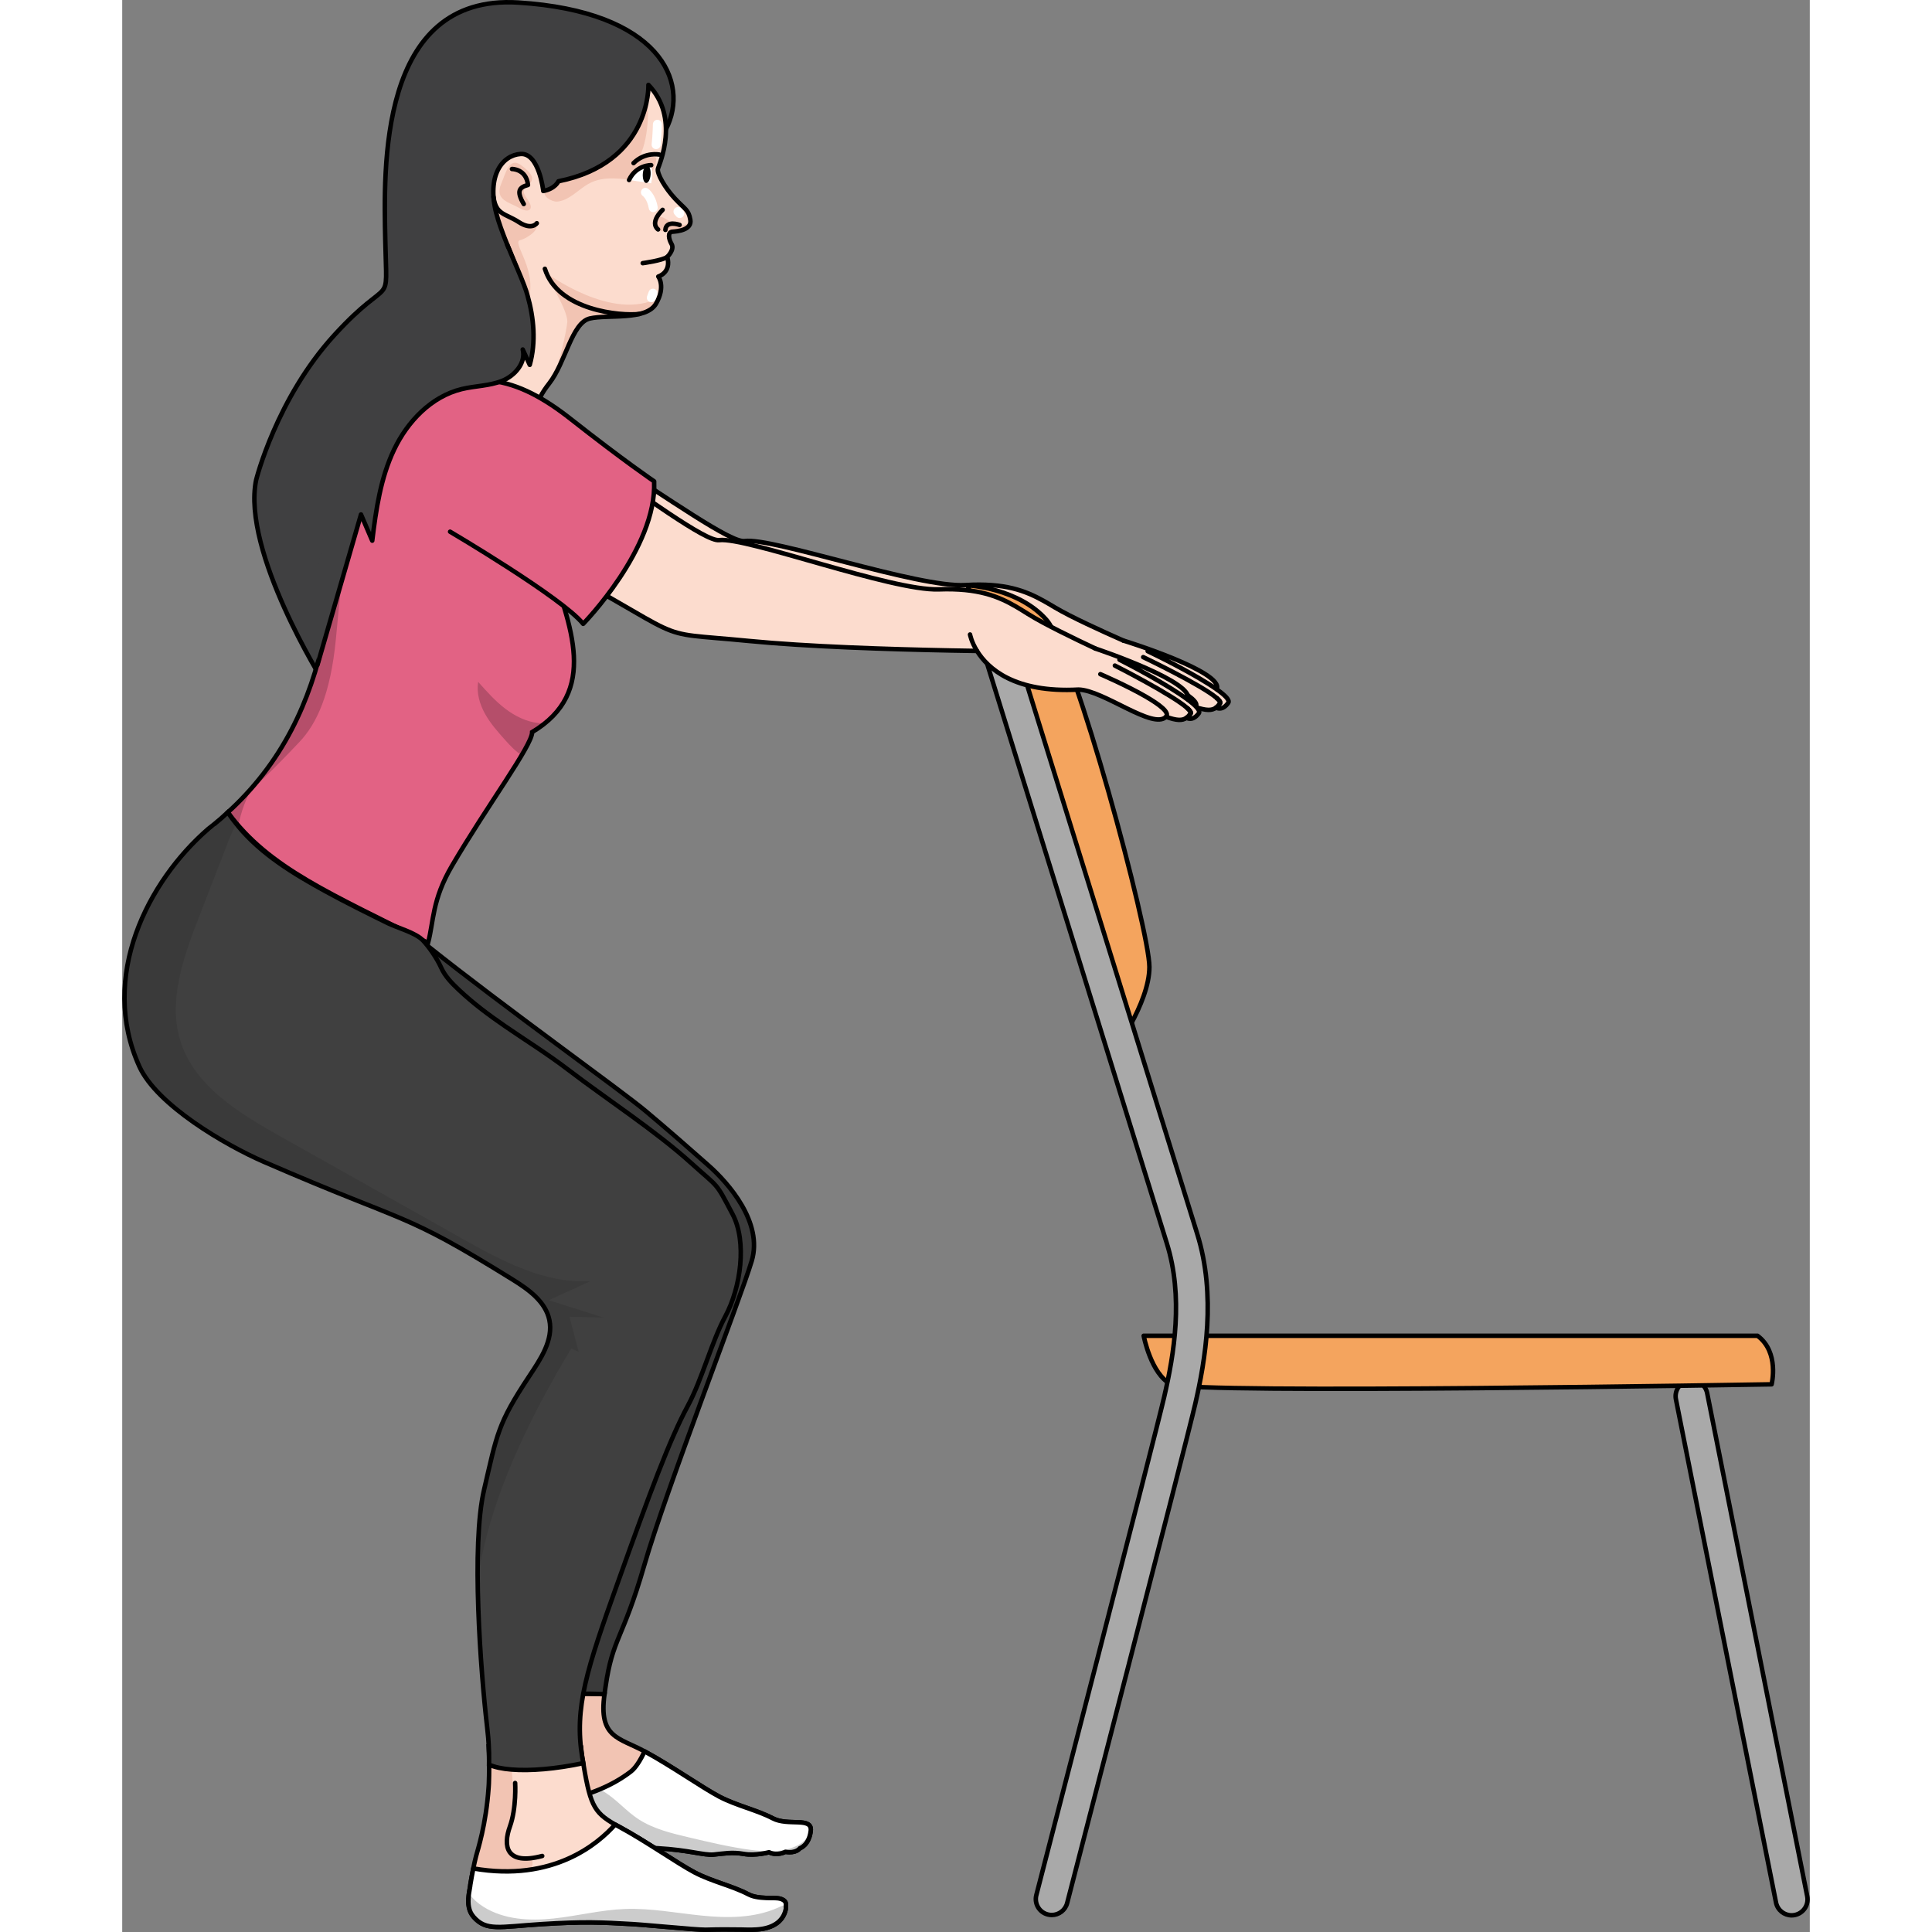<?xml version="1.0" encoding="utf-8"?>
<!-- Created by: Science Figures, www.sciencefigures.org, Generator: Science Figures Editor -->
<svg version="1.1" id="Camada_1" xmlns="http://www.w3.org/2000/svg" xmlns:xlink="http://www.w3.org/1999/xlink" 
	 width="800px" height="800px" viewBox="0 0 375.505 429.893" enable-background="new 0 0 375.505 429.893"
	 xml:space="preserve">
<rect x="0" y="0" width="375.505" height="429.893" fill="#808080" stroke="none"/>
<g>
	<g>
		<path fill="#FCDCCE" d="M238.828,157.337c-2.789,3.037-14.138-5.647-19.618-5.587c-14.228,1.107-20.286-4.231-22.777-8.063
			c-1.318-2.019-1.636-3.622-1.636-3.622l12.466,3.476l16.735,4.664c0,0,5.837,2.343,10.235,4.749l0.01,0.01
			C237.334,154.662,239.706,156.376,238.828,157.337z"/>
		<path fill="#FCDCCE" d="M244.28,156.507c-0.271,0.397-0.553,0.714-0.868,0.941c-0.943,0.712-2.214,0.683-4.584-0.111l-4.585-4.373
			l-0.01-0.01l-7.051-6.735c0.455,0.209,12.92,6.196,16.299,9.047C244.144,155.821,244.454,156.253,244.28,156.507z"/>
		<path fill="#FCDCCE" d="M246.107,156.374c-1.344,1.952-2.695,1.084-2.695,1.084l0-0.01l0.068-2.182l0.055-1.882
			C245.387,154.691,246.504,155.794,246.107,156.374z"/>
		<path fill="#FCDCCE" d="M246.107,156.374c-1.344,1.952-2.695,1.084-2.695,1.084l0-0.01c-0.943,0.712-2.214,0.683-4.584-0.111
			c-2.789,3.037-14.138-5.647-19.618-5.587c-14.228,1.107-20.286-4.231-22.777-8.063c-1.81,0.013-3.75,0.029-5.781,0.037
			c3.061-4.224,8.069-7.753,14.265-10.081c0.821,0.451,1.693,0.97,2.678,1.557c3.45,2.059,10.286,5.178,15.127,7.314
			c0,0,0.01,0,0.01,0.01c0.665,0.194,22.613,7.037,20.803,10.86C245.387,154.691,246.504,155.794,246.107,156.374z"/>
		<path fill="#FCDCCE" d="M243.536,153.384c-4.385-3.097-12.887-7.337-15.356-8.499l-17.258-1.422c0,0-1.33,0.031-3.659,0.077
			c-2.56,0.041-6.319,0.099-10.83,0.146c-1.81,0.013-3.75,0.029-5.781,0.037c-13.823,0.057-31.931-0.094-44.988-1.055
			c-24.049-1.781-9.876,1.534-51.61-19.653c-41.724-21.198-19.071-33.998-19.071-33.998c7.763-8.406,57.458,32.249,63.503,31.376
			c6.052-0.88,38.611,10.435,49.159,9.795c8.74-0.527,13.319,1.277,17.272,3.454c0.821,0.451,1.693,0.97,2.678,1.557
			c3.45,2.059,10.286,5.178,15.127,7.314c0,0,0.01,0,0.01,0.01C223.398,142.718,245.346,149.56,243.536,153.384z"/>
		<path fill="none" d="M222.733,142.524c0-0.01-0.01-0.01-0.01-0.01"/>
		<path fill="none" stroke="#000000" stroke-linecap="round" stroke-linejoin="round" stroke-miterlimit="10" d="M223.998,148.205
			c0,0,5.837,2.343,10.235,4.749l0.01,0.01c3.091,1.698,5.462,3.412,4.585,4.373c-2.789,3.037-14.138-5.647-19.618-5.587
			c-14.228,1.107-20.286-4.231-22.777-8.063c-1.318-2.019-1.636-3.622-1.636-3.622"/>
		<path fill="none" stroke="#000000" stroke-linecap="round" stroke-linejoin="round" stroke-miterlimit="10" d="M238.828,157.337
			c2.369,0.794,3.641,0.824,4.584,0.111"/>
		<path fill="none" stroke="#000000" stroke-linecap="round" stroke-linejoin="round" stroke-miterlimit="10" d="M227.182,146.22
			c0.455,0.209,12.92,6.196,16.299,9.046"/>
		<path fill="none" stroke="#000000" stroke-miterlimit="10" d="M243.536,153.384c1.852,1.307,2.968,2.41,2.572,2.99
			c-1.344,1.952-2.695,1.084-2.695,1.084l0-0.01c0.315-0.227,0.597-0.544,0.868-0.941c0.174-0.254-0.136-0.687-0.8-1.241"/>
		<path fill="none" stroke="#000000" stroke-miterlimit="10" d="M243.48,155.266c0.663,0.554,0.974,0.987,0.8,1.241
			c-0.271,0.397-0.553,0.714-0.868,0.941"/>
		<path fill="none" stroke="#000000" stroke-linecap="round" stroke-linejoin="round" stroke-miterlimit="10" d="M196.433,143.687
			c-1.81,0.013-3.75,0.029-5.781,0.037c-13.823,0.057-31.931-0.094-44.988-1.055c-24.049-1.781-9.876,1.534-51.61-19.653
			c-41.724-21.198-19.071-33.998-19.071-33.998c7.763-8.406,57.458,32.249,63.503,31.376c6.052-0.88,38.611,10.435,49.159,9.795
			c8.74-0.527,13.319,1.277,17.272,3.454c0.821,0.451,1.693,0.97,2.678,1.557c3.45,2.059,10.286,5.178,15.127,7.314
			c0,0,0.01,0,0.01,0.01c0.665,0.194,22.613,7.037,20.803,10.86c-4.385-3.097-12.887-7.337-15.356-8.499"/>
		<path fill="none" stroke="#000000" stroke-linecap="round" stroke-linejoin="round" stroke-miterlimit="10" d="M222.733,142.524
			c0-0.01-0.01-0.01-0.01-0.01"/>
	</g>
	<g>
		<path fill="#F4A45E" stroke="#000000" stroke-linecap="round" stroke-linejoin="round" stroke-miterlimit="10" d="
			M220.338,234.443l-32.216-104.201c0,0,11.373,0.561,17.593,7.76c6.22,7.202,22.847,68.974,22.847,77.157
			C228.563,223.343,220.338,234.443,220.338,234.443z"/>
		<path fill="#A9A9A9" stroke="#000000" stroke-linecap="round" stroke-linejoin="round" stroke-miterlimit="10" d="
			M371.459,426.184c-1.649,0-3.127-1.158-3.468-2.839l-22.269-111.964c-0.389-1.917,0.849-3.789,2.766-4.176
			c1.927-0.393,3.787,0.848,4.178,2.764l22.269,111.966c0.389,1.917-0.85,3.786-2.766,4.177
			C371.93,426.162,371.692,426.184,371.459,426.184z"/>
		<path fill="#F4A45E" stroke="#000000" stroke-linecap="round" stroke-linejoin="round" stroke-miterlimit="10" d="
			M363.874,297.226H227.29c0,0,1.607,8.554,6.102,10.802c4.495,2.247,133.62,0,133.62,0S368.796,300.876,363.874,297.226z"/>
		<path fill="#A9A9A9" stroke="#000000" stroke-linecap="round" stroke-linejoin="round" stroke-miterlimit="10" d="
			M206.832,426.112c-0.291,0-0.589-0.037-0.887-0.114c-1.893-0.487-3.033-2.42-2.543-4.313
			c0.263-1.019,26.128-100.874,28.44-110.815c2.244-9.668,4.335-22.304,0.583-34.259l-39.888-128.679
			c-0.581-1.867,0.465-3.853,2.334-4.432c1.866-0.579,3.854,0.465,4.431,2.335L239.187,274.5c4.31,13.731,1.81,28.248-0.445,37.972
			c-2.332,10.027-27.407,106.816-28.482,110.98C209.85,425.051,208.411,426.112,206.832,426.112z"/>
	</g>
	<g>
		<path fill="#404041" d="M120.987,28.768c5.454-10.616-1.556-26.23-32.848-28.197c-31.29-1.967-29.923,37.188-29.6,53.048
			c0.323,15.859,1.611,6.79-11.327,20.932c-12.938,14.141-17.418,32.275-17.418,32.275c-3.241,15.896,14.984,44.895,14.984,44.895
			S57.222,89.194,71.64,88.036C86.056,86.877,120.987,28.768,120.987,28.768"/>
		<path fill="none" stroke="#000000" stroke-linecap="round" stroke-linejoin="round" stroke-miterlimit="10" d="M120.987,28.768
			c5.454-10.616-1.556-26.23-32.848-28.197c-31.29-1.967-29.923,37.188-29.6,53.048c0.323,15.859,1.611,6.79-11.327,20.932
			c-12.938,14.141-17.418,32.275-17.418,32.275c-3.241,15.896,14.984,44.895,14.984,44.895S57.222,89.194,71.64,88.036
			C86.056,86.877,120.987,28.768,120.987,28.768"/>
		<g>
			<path fill="#F2C4B3" d="M153.199,407.425c-0.4,3.22-2.41,3.83-2.41,3.83s-0.81,1.21-3.23,0.8c0,0-1.82,0.98-3.63,0.09
				c0,0-3.02,0.83-5.64,0.37c-2.63-0.46-4.44-0.07-6.66,0.14s-5.44-1-12.5-1.4c-7.05-0.41-10.89-0.61-20.36,0
				c-9.48,0.6-12.3,1.61-15.12-1.62c-1.63-1.86-1.185-4.38-0.63-7.48c0.83-4.632,1.292-5.206,1.789-7.983
				c1.345-7.518,0.106-9.499,1.476-17.358c5.651,1.045,13.081-0.319,21.028,0.178c-1.336,9.748,3.218,9.612,8.888,12.692
				c0.01,0.01,0.03,0.01,0.04,0.02c5.95,3.22,12.78,8.04,16.6,10.06c3.83,2.01,8.47,3.02,11.9,4.83
				C148.159,406.415,153.609,404.195,153.199,407.425z"/>
			<path fill="none" stroke="#000000" stroke-miterlimit="10" d="M153.199,407.425c-0.4,3.22-2.41,3.83-2.41,3.83
				s-0.81,1.21-3.23,0.8c0,0-1.82,0.98-3.63,0.09c0,0-3.02,0.83-5.64,0.37c-2.63-0.46-4.44-0.07-6.66,0.14s-5.44-1-12.5-1.4
				c-7.05-0.41-10.89-0.61-20.36,0c-9.48,0.6-12.3,1.61-15.12-1.62c-1.63-1.86-1.185-4.38-0.63-7.48
				c0.83-4.632,1.292-5.206,1.789-7.983c1.345-7.518,0.106-9.499,1.476-17.358c5.651,1.045,13.081-0.319,21.028,0.178
				c-1.336,9.748,3.218,9.612,8.888,12.692c0.01,0.01,0.03,0.01,0.04,0.02c5.95,3.22,12.78,8.04,16.6,10.06
				c3.83,2.01,8.47,3.02,11.9,4.83C148.159,406.415,153.609,404.195,153.199,407.425z"/>
			<path fill="#FFFFFF" d="M153.199,407.422c-0.4,3.22-2.41,3.83-2.41,3.83s-0.81,1.21-3.23,0.8c0,0-1.82,0.98-3.63,0.09
				c0,0-3.02,0.83-5.64,0.37c-2.63-0.46-4.44-0.07-6.66,0.14s-5.44-1-12.5-1.4c-7.05-0.41-10.89-0.61-20.36,0
				c-9.48,0.6-12.3,1.61-15.12-1.62c-1.63-1.86-1.24-4.39-0.63-7.48c7-0.06,15.73-0.86,23.21-3.99c2.5-1.05,4.86-2.36,6.97-3.99
				c1.06-0.81,2.16-2.61,3.04-4.47c5.95,3.22,12.78,8.04,16.6,10.06c3.83,2.01,8.47,3.021,11.9,4.83c2.78,1.48,6.91,0.28,8.13,1.53
				C153.149,406.402,153.279,406.822,153.199,407.422z"/>
			<path fill="#CCCCCC" d="M153.199,407.422c-0.4,3.22-2.41,3.83-2.41,3.83s-0.81,1.21-3.23,0.8c0,0-1.82,0.98-3.63,0.09
				c0,0-3.02,0.83-5.64,0.37c-2.63-0.46-4.44-0.07-6.66,0.14s-5.44-1-12.5-1.4c-7.05-0.41-10.89-0.61-20.36,0
				c-9.48,0.6-12.3,1.61-15.12-1.62c-1.63-1.86-1.24-4.39-0.63-7.48c7-0.06,15.73-0.86,23.21-3.99c0.38,0.19,0.75,0.39,1.11,0.61
				c2.73,1.69,4.83,4.26,7.53,6.02c3.37,2.18,7.37,3.14,11.28,4.06c4.47,1.06,8.94,2.12,13.49,2.74c3.33,0.45,6.83,0.64,9.93-0.64
				c1.18-0.49,2.31-1.23,2.95-2.33c0.42-0.74,0.59-1.68,0.35-2.5C153.149,406.402,153.279,406.822,153.199,407.422z"/>
			<path fill="none" stroke="#000000" stroke-linecap="round" stroke-linejoin="round" stroke-miterlimit="10" d="M153.199,407.425
				c-0.4,3.22-2.41,3.83-2.41,3.83s-0.81,1.21-3.23,0.8c0,0-1.82,0.98-3.63,0.09c0,0-3.02,0.83-5.64,0.37
				c-2.63-0.46-4.44-0.07-6.66,0.14s-5.44-1-12.5-1.4c-7.05-0.41-10.89-0.61-20.36,0c-9.48,0.6-12.3,1.61-15.12-1.62
				c-1.63-1.86-1.24-4.39-0.63-7.48c9.34-0.08,21.76-1.47,30.18-7.98c1.06-0.81,2.16-2.61,3.04-4.47
				c5.95,3.22,12.78,8.04,16.6,10.06c3.83,2.01,8.47,3.02,11.9,4.83C148.159,406.415,153.609,404.195,153.199,407.425z"/>
			<path fill="#3A3A3A" d="M67.92,210.451c17.053,13.594,43.285,32.334,48.606,36.814c5.33,4.484,9.186,7.884,13.815,11.962
				c4.626,4.065,12.27,12.831,9.74,21.321c-2.52,8.48-19.102,51.024-23.92,67.748c-4.828,16.722-7.055,16.053-8.636,27.181
				c-0.073,0.532-0.147,1.033-0.215,1.516c-7.947-0.497-15.377,0.866-21.028-0.178c0.488-2.784,0.8-6.099,0.754-10.197
				c-0.155-15.635-1.233-41.678,3.525-55.944c4.769-14.275,21.766-13.584,9.548-23.455c-12.228-9.876-21.79-13.078-31.192-17.355
				c-9.398-4.286-65.97-39.904-65.089-42.098c4.637-11.512,5.644-18.8,5.644-18.8S50.871,196.848,67.92,210.451z"/>
			<path fill="none" stroke="#000000" stroke-linecap="round" stroke-linejoin="round" stroke-miterlimit="10" d="M67.92,210.451
				c17.053,13.594,43.285,32.334,48.606,36.814c5.33,4.484,9.186,7.884,13.815,11.962c4.626,4.065,12.27,12.831,9.74,21.321
				c-2.52,8.48-19.102,51.024-23.92,67.748c-4.828,16.722-7.055,16.053-8.636,27.181c-0.073,0.532-0.147,1.033-0.215,1.516
				c-7.947-0.497-15.377,0.866-21.028-0.178c0.488-2.784,0.8-6.099,0.754-10.197c-0.155-15.635-1.233-41.678,3.525-55.944
				c4.769-14.275,21.766-13.584,9.548-23.455c-12.228-9.876-21.79-13.078-31.192-17.355c-9.398-4.286-65.97-39.904-65.089-42.098
				c4.637-11.512,5.644-18.8,5.644-18.8S50.871,196.848,67.92,210.451z"/>
		</g>
		<g>
			<path fill="none" stroke="#000000" stroke-linecap="round" stroke-linejoin="round" stroke-miterlimit="10" d="M92.893,392.223
				c0,0,0.334,5.524-1.172,9.708c-1.507,4.186-1.004,8.703,7.196,6.528"/>
		</g>
		<path fill="#FCDCCE" d="M147.429,423.042c-0.05-0.06-0.11-0.11-0.17-0.16c-0.01,0-0.01-0.01-0.02-0.01
			c-0.05-0.03-0.1-0.07-0.15-0.1c-0.75-0.49-1.96-0.43-2.83-0.43c-0.67-0.01-1.38-0.03-2.1-0.1c-0.18-0.01-0.35-0.03-0.52-0.06
			c-0.04,0-0.08-0.01-0.12-0.02c-0.16-0.02-0.32-0.04-0.48-0.08c-0.15-0.03-0.3-0.06-0.45-0.1c-0.12-0.03-0.23-0.06-0.35-0.1
			c-0.14-0.04-0.28-0.09-0.42-0.15c-0.19-0.07-0.37-0.16-0.55-0.25c-3.42-1.81-8.06-2.82-11.89-4.83
			c-3.83-2.02-10.69-6.86-16.64-10.09c-0.37-0.2-0.72-0.39-1.06-0.58c-4.97-2.83-5.6-4.54-7.31-14.94
			c-0.122-0.738-0.209-1.475-0.274-2.214c-6.848-0.091-13.697-0.167-20.545-0.217c0.158,3.171,0.106,6.136,0.029,8.301
			c-0.01,0.27-0.03,0.54-0.05,0.8c-0.57,8.33-2.43,13.92-2.79,15.3c-0.22,0.84-0.43,1.79-0.62,2.74c-0.26,1.29-0.49,2.59-0.66,3.62
			c0,0.01,0,0.02,0,0.02c0,0.09-0.01,0.18-0.03,0.27c-0.08,0.43-0.15,0.85-0.21,1.25c-0.01,0.05-0.02,0.11-0.03,0.17
			c-0.01,0.05-0.01,0.09-0.02,0.13c-0.01,0.06-0.02,0.13-0.03,0.2c0,0.05-0.01,0.08-0.01,0.09c-0.01,0.12-0.03,0.24-0.04,0.35
			c-0.19,1.84-0.01,3.41,1.09,4.67c2.83,3.23,5.65,2.22,15.13,1.62c9.47-0.61,13.3-0.41,20.36,0c0.59,0.03,1.38,0.09,2.29,0.17
			c3,0.24,7.36,0.65,10.45,0.88c0.01,0.01,0.01,0.01,0.02,0.01c1.61,0.12,2.87,0.2,3.41,0.19c2.62-0.08,5.25-0.09,7.87-0.04
			c1.57,0.04,3.16,0.1,4.71-0.16c2.72-0.45,4.81-1.85,5.27-4.6v-0.01c-0.03-0.11-0.04-0.2-0.03-0.28
			C147.739,423.792,147.699,423.342,147.429,423.042z"/>
		<path fill="#F2C4B3" d="M127.169,429.432c-0.33,0.04-0.66,0.08-1,0.11c-1.96,0.19-4.72-0.74-10.21-1.23
			c-0.91-0.08-1.7-0.14-2.29-0.17c-7.06-0.41-10.89-0.61-20.36,0c-9.48,0.6-12.3,1.61-15.13-1.62c-1.1-1.26-1.28-2.83-1.09-4.67
			c0.01-0.11,0.03-0.23,0.04-0.35c0-0.01,0.01-0.04,0.01-0.09c0.01-0.07,0.02-0.14,0.03-0.2c0.01-0.04,0.01-0.08,0.02-0.13
			c0.05-0.37,0.15-0.96,0.27-1.69c0,0,0-0.01,0-0.02c0.3-1.79,0.77-4.38,1.28-6.36c0.36-1.38,2.22-6.97,2.79-15.3
			c0.02-0.26,0.04-0.53,0.05-0.8c0.08-1.34,0.12-2.76,0.12-4.23c1.22,0.55,2.9,0.9,4.94,1.06c0.65,5.51,0.28,9.22-1.05,13.48
			c-1.79,5.75,5.46,6.32,5.46,6.32s2.1,3.75-5.46,3.43c-7.56-0.31-9.47,6.41-3.1,8.95c6.37,2.55,23.56-2.84,33.06-0.27
			c3.15,0.86,6.81,2.28,10.86,3.54c0.01,0.01,0.01,0.01,0.02,0.01C126.679,429.283,126.919,429.352,127.169,429.432z"/>
		<path fill="none" stroke="#000000" stroke-miterlimit="10" d="M147.429,423.042c-0.05-0.06-0.11-0.11-0.17-0.16
			c-0.01,0-0.01-0.01-0.02-0.01c-0.05-0.03-0.1-0.07-0.15-0.1c-0.75-0.49-1.96-0.43-2.83-0.43c-0.67-0.01-1.38-0.03-2.1-0.1
			c-0.18-0.01-0.35-0.03-0.52-0.06c-0.04,0-0.08-0.01-0.12-0.02c-0.16-0.02-0.32-0.04-0.48-0.08c-0.15-0.03-0.3-0.06-0.45-0.1
			c-0.12-0.03-0.23-0.06-0.35-0.1c-0.14-0.04-0.28-0.09-0.42-0.15c-0.19-0.07-0.37-0.16-0.55-0.25c-3.42-1.81-8.06-2.82-11.89-4.83
			c-3.83-2.02-10.69-6.86-16.64-10.09c-0.37-0.2-0.72-0.39-1.06-0.58c-4.97-2.83-5.6-4.54-7.31-14.94
			c-0.122-0.738-0.209-1.475-0.274-2.214c-6.848-0.091-13.697-0.167-20.545-0.217c0.158,3.171,0.106,6.136,0.029,8.301
			c-0.01,0.27-0.03,0.54-0.05,0.8c-0.57,8.33-2.43,13.92-2.79,15.3c-0.22,0.84-0.43,1.79-0.62,2.74c-0.26,1.29-0.49,2.59-0.66,3.62
			c0,0.01,0,0.02,0,0.02c0,0.09-0.01,0.18-0.03,0.27c-0.08,0.43-0.15,0.85-0.21,1.25c-0.01,0.05-0.02,0.11-0.03,0.17
			c-0.01,0.05-0.01,0.09-0.02,0.13c-0.01,0.06-0.02,0.13-0.03,0.2c0,0.05-0.01,0.08-0.01,0.09c-0.01,0.12-0.03,0.24-0.04,0.35
			c-0.19,1.84-0.01,3.41,1.09,4.67c2.83,3.23,5.65,2.22,15.13,1.62c9.47-0.61,13.3-0.41,20.36,0c0.59,0.03,1.38,0.09,2.29,0.17
			c3,0.24,7.36,0.65,10.45,0.88c0.01,0.01,0.01,0.01,0.02,0.01c1.61,0.12,2.87,0.2,3.41,0.19c2.62-0.08,5.25-0.09,7.87-0.04
			c1.57,0.04,3.16,0.1,4.71-0.16c2.72-0.45,4.81-1.85,5.27-4.6v-0.01c-0.03-0.11-0.04-0.2-0.03-0.28
			C147.739,423.792,147.699,423.342,147.429,423.042z"/>
		<g>
			<path id="changecolor_25_" fill="#E26284" d="M95.586,141.162c-0.52,0.372-1.054,0.71-1.62,1.025
				c-9.376,5.417-23.59,4.334-30.102,3.461c-2.171-0.296-3.489-0.565-3.489-0.565c2.364-7.153,1.464-25.678,1.177-35.993
				c-0.651-23.373,19.17-24.108,19.17-24.108c14.416,8.255,17.895,17.737,16.454,33.026
				C95.75,133.295,95.586,141.162,95.586,141.162z"/>
			<path fill="none" stroke="#000000" stroke-linecap="round" stroke-linejoin="round" stroke-miterlimit="10" d="M61.555,109.087
				c0,0,1.179,28.846-1.176,35.997c0,0,22.997,4.716,35.211-3.923c0,0,0.158-7.867,1.592-23.154s-2.044-24.768-16.46-33.031"/>
		</g>
		<path id="changecolor_24_" fill="#E26284" d="M94.259,160.772c-0.9,0.74-1.91,1.45-3.04,2.13c0,0.88-0.88,2.68-2.32,5.12
			c-3.44,5.83-10.09,15.33-15.56,24.68c-4.42,7.57-4.02,12.34-5.28,17.1c-21.4-10.89-35.36-16.49-44.57-29.04
			c1.37-1.25,2.65-2.51,3.86-3.81c11.51-12.28,16.16-26.56,18.63-40.28c0.01-0.01,0.01-0.01,0.01-0.02
			c1.9-10.47,2.51-20.61,3.95-29.26c1.24-7.55,3.11-13.97,6.97-18.52c1.27-1.5,2.76-2.79,4.51-3.85l0.01-0.01
			c5.11-3.95,13.18-3.44,17.1-4.76c0,0,6.88,6.99,13.67,10.43c-0.11,5.39,1.51,8.16,1.67,14.34c0.2,1.34,0.21,3.29,0.16,5.46
			c-0.11,4.96-0.5,11.09,0.63,13.85C99.499,138.232,105.169,151.752,94.259,160.772z"/>
		<path opacity="0.2" d="M94.259,160.772c-0.9,0.74-1.91,1.45-3.04,2.13c0,0.88-0.88,2.68-2.32,5.12c-1.4-0.83-2.56-2.1-3.67-3.33
			c-1.64-1.84-3.3-3.7-4.5-5.86s-1.92-4.67-1.53-7.11c1.9,2.13,3.81,4.28,6.08,6.01c2.12,1.6,4.6,2.85,7.27,3.15
			C93.049,160.942,93.639,160.872,94.259,160.772z"/>
		<path opacity="0.2" d="M25.812,183.849c-0.865-1.05-1.64-2.079-2.325-3.087c2.121-1.963,4.1-4.048,5.938-6.254
			c-0.013,0.027-0.031,0.041-0.043,0.068C27.49,177.53,26.417,180.739,25.812,183.849z"/>
		<path opacity="0.2" d="M39.446,165.083c-5.404,5.732-9.296,9.457-12.095,11.873c-0.07,0.055-0.132,0.115-0.202,0.17
			c7.911-8.562,13.469-19.142,16.45-30.684c0.852-3.258,1.655-6.506,2.377-9.77c0.013-0.005,0.018-0.014,0.009-0.018
			c2.175-9.644,3.735-19.324,3.957-29.26c1.242-7.552,3.11-13.969,6.97-18.517c0.375-0.42,0.764-0.822,1.167-1.207
			c0.219-0.206,0.438-0.413,0.653-0.61c0.224-0.193,0.443-0.377,0.663-0.561c0.228-0.179,0.448-0.364,0.672-0.534
			c0.449-0.341,0.893-0.651,1.352-0.943l0.013-0.004c0.459-0.292,0.927-0.558,1.404-0.797c0.937-0.487,1.913-0.867,2.891-1.135
			c0.245-0.072,0.494-0.132,0.739-0.182c0.249-0.059,0.494-0.11,0.743-0.146c0.219-0.041,0.432-0.072,0.651-0.091
			c0.54-0.066,1.076-0.1,1.617-0.099c1.083,0.002,2.146-0.049,3.178-0.126c-0.035,0.005-0.071,0.011-0.098,0.02
			c-2.64,0.556-4.312,1.006-3.063,1.429c2.525,0.86,4.545,1.194,7.147,3.108c2.606,1.905-9.681-7.345-17.856,5.196
			c-8.184,12.536-9.741,34.602-11.243,50.038C46.349,154.464,43.312,160.992,39.446,165.083z"/>
		<path fill="none" stroke="#000000" stroke-miterlimit="10" d="M73.342,192.705c-4.42,7.564-4.023,12.335-5.288,17.101
			c-21.397-10.895-35.355-16.492-44.569-29.045c1.372-1.244,2.654-2.507,3.864-3.805c11.504-12.285,16.155-26.566,18.626-40.284
			c0.014-0.005,0.018-0.014,0.009-0.018c1.901-10.471,2.516-20.607,3.957-29.26c1.242-7.552,3.11-13.969,6.97-18.517
			c1.272-1.501,2.755-2.791,4.507-3.855l0.013-0.005c5.108-3.958,13.181-3.444,17.101-4.767c0,0,6.873,6.993,13.665,10.431
			c-0.11,5.388,1.509,8.165,1.667,14.344c0.209,1.337,0.218,3.287,0.164,5.463c-0.107,4.959-0.5,11.087,0.632,13.844
			c5.239,15.046,11.448,29.653-3.442,38.571C91.232,165.872,81.098,179.43,73.342,192.705z"/>
		<path fill="none" d="M147.739,424.312c-0.4,3.22-2.42,3.83-2.42,3.83s-0.8,1.21-3.22,0.8c0,0-1.82,0.97-3.63,0.09
			c0,0-3.03,0.83-5.65,0.37c-2.62-0.46-4.43-0.07-6.65,0.14s-5.45-1-12.5-1.4c-7.06-0.41-10.89-0.61-20.36,0
			c-9.48,0.6-12.3,1.61-15.13-1.62c-2.82-3.22,0.41-8.46,0.41-15.12c0-5.29,2.81-9.45,3.03-18.75c3.68,1.69,11.72,1.62,20.97-0.33
			c1.66,9.91,2.44,11.15,8.15,14.24c5.95,3.23,12.81,8.07,16.64,10.09c3.83,2.01,8.47,3.02,11.89,4.83
			C142.699,423.302,148.139,421.082,147.739,424.312z"/>
		<path fill="#404040" d="M134.169,292.962c-3.02,5.62-5.16,14-8.26,19.74c-4.16,7.71-8.43,19.29-15.66,39.51
			c-6.86,19.17-9.71,27.74-7.88,38.83c0.07,0.44,0.14,0.87,0.22,1.28c-6.17,1.3-11.79,1.76-15.95,1.42
			c-2.08-0.16-3.79-0.53-5.02-1.09c0-0.22,0.01-0.44,0.01-0.67c0.02-1.2,0-2.48-0.09-3.86c-0.01-0.29-0.03-0.59-0.06-0.9
			c-0.01-0.14-0.02-0.29-0.03-0.45c-0.02-0.17-0.03-0.34-0.05-0.51c-0.05-0.61-0.11-1.229-0.19-1.87c-0.89-7.56-2-20.69-2.12-32.64
			c-0.08-7.94,0.28-15.35,1.43-20.26c2.89-12.38,2.99-14.64,10.02-25.24c2.53-3.82,5.46-8.09,4.5-12.58
			c-0.86-4.06-4.63-6.76-8.16-8.95c-24.96-15.48-22.48-11.93-55.32-26.19c-8.63-3.75-23.851-12.657-27.741-21.217
			c-9.09-20.02,1.981-41.293,15.271-52.834c0,0,1.33-1.04,1.34-1.06c1.06-0.85,2.07-1.74,3.06-2.66c0.55,0.82,1.16,1.64,1.84,2.49
			c0.15,0.2,0.31,0.4,0.48,0.6c5.15,6.25,12.35,10.58,19.36,14.43c4.56,2.51,9.23,4.82,13.9,7.12c2.15,1.05,6.22,2.13,7.84,3.84
			c1.35,1.43,3.1,3.93,4.06,6.08c0.87,1.93,2.4,3.48,3.94,4.93c3.24,3.06,6.74,5.65,10.32,8.11c4.65,3.2,9.44,6.18,13.98,9.65
			c8.65,6.61,19.41,13.56,27.48,20.87c6.22,5.63,5.21,3.88,9.13,11.3C139.029,276.252,137.689,286.432,134.169,292.962z"/>
		<path fill="#3A3A3A" d="M99.519,292.992c0.69,2.61,1.37,5.23,2.05,7.84c-1.63-0.8,0,0-1.63-0.8
			c-9.18,15.21-18.36,33.61-20.85,51.72c-0.08-7.94,0.28-15.35,1.43-20.26c2.89-12.38,2.99-14.64,10.02-25.24
			c2.53-3.82,5.46-8.09,4.5-12.58c-0.86-4.06-4.63-6.76-8.16-8.95c-24.96-15.48-22.48-11.93-55.32-26.19
			c-8.63-3.75-23.851-12.657-27.741-21.217c-9.09-20.02,1.981-41.293,15.271-52.834c0,0,1.33-1.04,1.34-1.06
			c1.06-0.85,2.07-1.74,3.06-2.66c0.55,0.82,1.16,1.64,1.84,2.49c-0.55,1.3-1.18,2.58-1.66,3.81c-2.21,5.71-4.43,11.42-6.64,17.13
			c-3.45,8.9-6.94,18.68-3.98,27.75c3.21,9.82,12.95,15.74,21.95,20.81c13.47,7.57,26.93,15.14,40.39,22.71
			c8.95,5.04,18.55,10.23,28.81,9.61c-3.1,1.41-6.19,2.83-9.28,4.24c4.05,1.29,8.09,2.57,12.14,3.85
			C104.549,293.102,102.029,293.052,99.519,292.992z"/>
		<path fill="none" stroke="#000000" stroke-miterlimit="10" d="M85.225,228.363c4.655,3.2,9.447,6.176,13.987,9.647
			c8.648,6.611,19.408,13.565,27.478,20.87c6.22,5.63,5.211,3.887,9.13,11.304c3.207,6.07,1.87,16.246-1.648,22.776
			c-3.028,5.62-5.166,13.999-8.265,19.746c-4.154,7.705-8.431,19.289-15.664,39.506c-6.857,19.169-9.705,27.741-7.875,38.831
			c0.07,0.44,0.14,0.87,0.22,1.28c-6.17,1.3-11.79,1.76-15.95,1.42c-2.08-0.16-3.79-0.53-5.02-1.09c0-0.22,0.01-0.44,0.01-0.67
			c0.02-1.2,0-2.48-0.09-3.86c-0.01-0.29-0.03-0.59-0.06-0.9c-0.01-0.14-0.02-0.29-0.03-0.45c-0.02-0.17-0.03-0.34-0.05-0.51
			c-0.05-0.61-0.11-1.229-0.19-1.87c-1.473-12.565-3.571-40.577-0.693-52.904c2.891-12.38,2.995-14.635,10.022-25.232
			c2.534-3.821,5.457-8.099,4.502-12.583c-0.865-4.064-4.632-6.758-8.162-8.948c-24.954-15.479-22.475-11.933-55.318-26.194
			c-8.628-3.747-23.851-12.652-27.74-21.217c-9.09-20.02,1.977-41.293,15.271-52.834c0,0,1.332-1.041,1.34-1.059
			c1.054-0.852,2.072-1.742,3.057-2.659c0.685,1.009,1.46,2.038,2.325,3.087c5.15,6.249,12.342,10.587,19.354,14.434
			c4.565,2.505,9.233,4.818,13.905,7.116c2.144,1.055,6.217,2.13,7.838,3.842c1.352,1.428,3.095,3.93,4.062,6.079
			c0.869,1.932,2.397,3.481,3.938,4.935C78.148,223.309,81.646,225.903,85.225,228.363z"/>
		<path fill="#FCDCCE" d="M122.246,54.324c0.714,1.237-0.97,2.845-0.97,2.845c0.973,3.488-1.988,4.364-1.988,4.364
			s1.704,2.221-0.51,6.039c-2.224,3.818-10.709,2.363-14.726,3.293c-4.027,0.939-5.376,9.77-9.045,14.452
			c-1.687,2.145-2.512,3.846-2.808,5.365c-6.792-3.438-11.951-7.454-13.665-10.43c4.759-1.58,8.424-4.119,10.538-7.356
			c3.645-5.567-3.734-17.195-5.857-25.514c-2.112-8.319,1.339-12.851,5.444-13.124c4.114-0.262,5.033,8.242,5.033,8.242
			c2.666-0.494,3.372-2.163,3.372-2.163c20.649-4.113,20.025-21.446,20.025-21.446c7.055,7.307,2.452,17.578,2.126,18.61
			c-0.336,1.041,1.572,4.327,3.797,6.711c2.225,2.384,3.023,2.434,3.402,4.703c0.388,2.269-2.928,2.581-3.994,2.644
			C121.363,51.633,121.532,53.086,122.246,54.324z"/>
		<path fill="#F2C4B3" d="M126.217,48.651c0,0,0.632,2.342-2.702,2.796c-3.334,0.454-4.394-0.152-4.807-1.078
			c-0.415-0.926,0.161-1.902,0.328-2.169c0.169-0.266,1.765,0.225,2.737,1.078C122.744,50.13,126.341,50.825,126.217,48.651z"/>
		<path fill="#F2C4B3" d="M89.995,67.757c3.069-7.068-3.474-13.821-1.483-14.31c1.995-0.489,4.936-3.07,3.053-3.19
			c-1.911-0.121-6.236-2.249-8.505-3.586c0.053,0.238,0.095,0.468,0.157,0.712C84.989,54.347,90.096,61.389,89.995,67.757z"/>
		<path fill="#F2C4B3" d="M98.041,44.583c2.051-0.715,3.815-2.596,5.587-3.613c2.942-1.685,6.198-1.332,9.457-0.972
			c3.418,0.375,5.311-1.158,5.751-4.532c0.199-1.53-4.225,0.352-4.225,0.352c2.86-4.74,2.402-12.147,2.34-14.801
			c-0.591,4.756-3.704,16.093-19.89,19.317c-0.145,0.329-0.409,0.613-0.662,0.86c-0.479,0.473-2.041,0.816-2.291,1.237
			c-0.773,1.3,1.596,2.484,2.567,2.431C97.145,44.837,97.599,44.737,98.041,44.583z"/>
		<path fill="#F2C4B3" d="M104.048,70.868c4.019-0.934,12.507,0.522,14.727-3.298c0.28-0.48,0.497-0.936,0.662-1.365
			c-10.286,5.631-25.146-5.527-25.146-5.527c-1.818-1.879,5.039,7.9,4.736,11.06c-0.169,1.776-1.799,9.92-3.597,13.041
			C98.906,80.369,100.184,71.768,104.048,70.868z"/>
		<path fill="none" stroke="#000000" stroke-linecap="round" stroke-linejoin="round" stroke-miterlimit="10" d="M122.246,54.324
			c0.714,1.237-0.97,2.845-0.97,2.845c0.973,3.488-1.988,4.364-1.988,4.364s1.704,2.221-0.51,6.039
			c-2.224,3.818-10.709,2.363-14.726,3.293c-4.027,0.939-5.376,9.77-9.045,14.452c-1.687,2.145-2.512,3.846-2.808,5.365
			c-6.792-3.438-11.951-7.454-13.665-10.43c4.759-1.58,8.424-4.119,10.538-7.356c3.645-5.567-3.734-17.195-5.857-25.514
			c-2.112-8.319,1.339-12.851,5.444-13.124c4.114-0.262,5.033,8.242,5.033,8.242c2.666-0.494,3.372-2.163,3.372-2.163
			c20.649-4.113,20.025-21.446,20.025-21.446c7.055,7.307,2.452,17.578,2.126,18.61c-0.336,1.041,1.572,4.327,3.797,6.711
			c2.225,2.384,3.023,2.434,3.402,4.703c0.388,2.269-2.928,2.581-3.994,2.644C121.363,51.633,121.532,53.086,122.246,54.324z"/>
		<path fill="#F2C4B3" d="M88.33,46.262c2.175,1.263,3.261,0.306,2.141-1.442c-1.12-1.748-1.794-2.433-0.18-3.662
			c1.615-1.231,1.08-2.497-1.566-4.425c-2.646-1.929-3.439,1.98-4.355,4.053C82.718,44.522,86.155,44.997,88.33,46.262z"/>
		<path fill="none" stroke="#000000" stroke-linecap="round" stroke-linejoin="round" stroke-miterlimit="10" d="M115.109,69.856
			c-4.166,0.518-18.209-0.757-21.058-10.044"/>
		<path fill="none" stroke="#000000" stroke-linecap="round" stroke-linejoin="round" stroke-miterlimit="10" d="M92.254,49.668
			c0,0-1.101,1.647-4.017-0.252c-2.917-1.9-5.113-1.592-5.62-5.609"/>
		<path fill="none" stroke="#000000" stroke-linecap="round" stroke-linejoin="round" stroke-miterlimit="10" d="M124.022,50.044
			c0,0-2.997-1.122-3.161,1.109"/>
		<path fill="none" stroke="#000000" stroke-linecap="round" stroke-linejoin="round" stroke-miterlimit="10" d="M119.238,51.051
			c0,0-2.047-1.312,1.01-4.358"/>
		<path fill="none" stroke="#000000" stroke-linecap="round" stroke-linejoin="round" stroke-miterlimit="10" d="M121.276,57.168
			c-1.053,0.795-5.457,1.39-5.457,1.39"/>
		<path fill="none" stroke="#000000" stroke-linecap="round" stroke-linejoin="round" stroke-miterlimit="10" d="M113.779,36.291
			c2.585-2.56,5.745-1.893,5.745-1.893"/>
		<path fill="#FFFFFF" d="M112.779,40.052c1.573-3.386,4.925-3.303,4.925-3.303s0.519,1.69-0.005,4.037L112.779,40.052z"/>
		<path fill="none" stroke="#000000" stroke-linecap="round" stroke-linejoin="round" stroke-miterlimit="10" d="M117.704,36.749
			c0,0-3.352-0.084-4.925,3.303"/>
		<path d="M115.837,38.718c-0.067,1.073,0.268,1.968,0.746,1.998c0.48,0.03,0.922-0.816,0.99-1.889
			c0.068-1.074-0.265-1.968-0.745-1.998C116.349,36.8,115.905,37.644,115.837,38.718z"/>
		<path fill="none" stroke="#000000" stroke-linecap="round" stroke-linejoin="round" stroke-miterlimit="10" d="M87.43,396.742
			c0,0,0.335,5.524-1.172,9.708c-1.507,4.184-1.005,8.704,7.197,6.526"/>
		<path fill="#FFFFFF" d="M118.098,47.21c-0.449-0.028-0.838-0.36-0.921-0.824c-0.365-2.057-1.288-2.737-1.326-2.765
			c-0.442-0.314-0.562-0.933-0.259-1.382c0.306-0.448,0.903-0.582,1.36-0.287c0.169,0.108,1.675,1.151,2.194,4.086
			c0.097,0.544-0.268,1.062-0.811,1.159C118.255,47.211,118.176,47.215,118.098,47.21z"/>
		<path fill="#FFFFFF" d="M118.74,33.186c-0.016-0.001-0.031-0.003-0.047-0.004c-0.549-0.061-0.946-0.554-0.886-1.103
			c0.237-2.179,0.279-4.418,0.279-4.443c0.009-0.551,0.465-0.99,1.018-0.98c0.534,0.023,0.991,0.464,0.982,1.016
			c-0.002,0.096-0.044,2.351-0.291,4.623C119.738,32.828,119.269,33.22,118.74,33.186z"/>
		<path fill="#FFFFFF" d="M123.987,48.511c-0.254-0.016-0.504-0.129-0.688-0.337l-0.384-0.438c-0.364-0.415-0.325-1.047,0.09-1.411
			c0.413-0.366,1.046-0.326,1.411,0.09l0.385,0.438c0.365,0.413,0.326,1.047-0.089,1.41
			C124.505,48.445,124.243,48.527,123.987,48.511z"/>
		<path fill="#FFFFFF" d="M117.667,67.248c-0.096-0.006-0.19-0.027-0.284-0.062c-0.518-0.19-0.783-0.767-0.592-1.285l0.374-1.01
			c0.192-0.518,0.769-0.782,1.284-0.593c0.519,0.193,0.785,0.767,0.593,1.285l-0.375,1.011
			C118.511,67.018,118.096,67.275,117.667,67.248z"/>
		<path fill="#FFFFFF" d="M81.947,98.967c-0.419-0.198-0.656-0.665-0.546-1.134c0.795-3.343-1.605-5.995-1.629-6.021
			c-0.375-0.407-0.348-1.039,0.058-1.413c0.407-0.373,1.037-0.347,1.413,0.058c0.129,0.139,3.14,3.472,2.103,7.84
			c-0.128,0.537-0.667,0.868-1.204,0.741C82.074,99.021,82.009,98.996,81.947,98.967z"/>
		<path fill="none" stroke="#000000" stroke-linecap="round" stroke-linejoin="round" stroke-miterlimit="10" d="M86.724,37.603
			c0,0,3.189-0.033,3.567,3.556c-1.93,0.515-2.654,1.323-0.945,4.238"/>
		<g>
			<g>
				<path fill="#FCDCCE" d="M232.259,159.492c-2.86,2.97-14-5.98-19.48-6.05c-14.25,0.77-20.18-4.71-22.58-8.6
					c-1.27-2.05-1.55-3.66-1.55-3.66l12.38,3.77l16.62,5.06c0,0,5.78,2.48,10.12,4.99l0.01,0.01
					C230.829,156.783,233.159,158.552,232.259,159.492z"/>
				<path fill="#FCDCCE" d="M237.729,158.792c-0.28,0.39-0.57,0.7-0.89,0.92c-0.96,0.69-2.23,0.63-4.58-0.22l-4.48-4.48l-0.01-0.01
					l-6.89-6.9c0.45,0.22,12.77,6.5,16.08,9.43C237.609,158.102,237.909,158.542,237.729,158.792z"/>
				<path fill="#FCDCCE" d="M239.559,158.702c-1.39,1.92-2.72,1.02-2.72,1.02v-0.01l0.12-2.18l0.1-1.88
					C238.879,157.002,239.969,158.132,239.559,158.702z"/>
				<path fill="#FCDCCE" d="M239.559,158.702c-1.39,1.92-2.72,1.02-2.72,1.02v-0.01c-0.96,0.69-2.23,0.63-4.58-0.22
					c-2.86,2.97-14-5.98-19.48-6.05c-14.25,0.77-20.18-4.71-22.58-8.6c-1.81-0.03-3.75-0.06-5.78-0.1c3.16-4.15,8.25-7.56,14.5-9.74
					c0.81,0.47,1.67,1.01,2.64,1.62c3.4,2.14,10.16,5.42,14.95,7.67c0,0,0.01,0,0.01,0.01c0.66,0.21,22.44,7.57,20.54,11.35
					C238.879,157.002,239.969,158.132,239.559,158.702z"/>
				<path fill="#FCDCCE" d="M237.059,155.652c-4.31-3.2-12.71-7.64-15.15-8.86l-17.22-1.83c0,0-1.33,0-3.66-0.01
					c-2.56-0.02-6.32-0.05-10.83-0.11c-1.81-0.03-3.75-0.06-5.78-0.1c-13.82-0.27-31.92-0.85-44.95-2.12
					c-24-2.35-9.91,1.3-51.13-20.87c-41.21-22.18-18.26-34.44-18.26-34.44c7.96-8.22,56.678,33.601,62.742,32.871
					c6.071-0.737,38.353,11.347,48.913,10.957c8.75-0.32,13.285,1.592,17.185,3.862c0.81,0.47,1.67,1.01,2.64,1.62
					c3.4,2.14,10.16,5.42,14.95,7.67c0,0,0.01,0,0.01,0.01C217.179,144.512,238.959,151.872,237.059,155.652z"/>
				<path fill="none" d="M216.519,144.302c0-0.01-0.01-0.01-0.01-0.01"/>
				<path fill="none" stroke="#000000" stroke-linecap="round" stroke-linejoin="round" stroke-miterlimit="10" d="M217.649,150.012
					c0,0,5.78,2.48,10.12,4.99l0.01,0.01c3.05,1.771,5.38,3.54,4.48,4.48c-2.86,2.97-14-5.98-19.48-6.05
					c-14.25,0.77-20.18-4.71-22.58-8.6c-1.27-2.05-1.55-3.66-1.55-3.66"/>
				<path fill="none" stroke="#000000" stroke-linecap="round" stroke-linejoin="round" stroke-miterlimit="10" d="M232.259,159.492
					c2.35,0.85,3.62,0.91,4.58,0.22"/>
				<path fill="none" stroke="#000000" stroke-linecap="round" stroke-linejoin="round" stroke-miterlimit="10" d="M220.879,148.102
					c0.45,0.22,12.77,6.5,16.08,9.43"/>
				<path fill="none" stroke="#000000" stroke-miterlimit="10" d="M237.059,155.652c1.82,1.35,2.91,2.48,2.5,3.05
					c-1.39,1.92-2.72,1.02-2.72,1.02v-0.01c0.32-0.22,0.61-0.53,0.89-0.92c0.18-0.25-0.12-0.69-0.77-1.26"/>
				<path fill="none" stroke="#000000" stroke-miterlimit="10" d="M236.959,157.533c0.65,0.57,0.95,1.01,0.77,1.26
					c-0.28,0.39-0.57,0.7-0.89,0.92"/>
				<path fill="none" stroke="#000000" stroke-linecap="round" stroke-linejoin="round" stroke-miterlimit="10" d="M190.199,144.842
					c-1.81-0.03-3.75-0.06-5.78-0.1c-13.82-0.27-31.92-0.85-44.95-2.12c-24-2.35-9.91,1.3-51.13-20.87
					c-41.21-22.18-18.26-34.44-18.26-34.44c7.96-8.22,56.678,33.601,62.742,32.871c6.071-0.737,38.353,11.347,48.913,10.957
					c8.75-0.32,13.285,1.592,17.185,3.862c0.81,0.47,1.67,1.01,2.64,1.62c3.4,2.14,10.16,5.42,14.95,7.67c0,0,0.01,0,0.01,0.01
					c0.66,0.21,22.44,7.57,20.54,11.35c-4.31-3.2-12.71-7.64-15.15-8.86"/>
				<path fill="none" stroke="#000000" stroke-linecap="round" stroke-linejoin="round" stroke-miterlimit="10" d="M216.519,144.302
					c0-0.01-0.01-0.01-0.01-0.01"/>
			</g>
			<path id="changecolor_23_" fill="#E26284" d="M118.358,107.1c0.03,0.638,0.025,1.27-0.017,1.917
				c-0.531,10.816-9.146,22.173-13.41,27.171c-1.425,1.664-2.366,2.625-2.366,2.625c-4.729-5.864-20.784-15.15-29.608-20.501
				c-19.994-12.124-9.866-29.177-9.866-29.177c14.751-7.639,24.606-5.423,36.672,4.077C111.836,102.698,118.358,107.1,118.358,107.1
				z"/>
			<path fill="none" stroke="#000000" stroke-linecap="round" stroke-linejoin="round" stroke-miterlimit="10" d="M72.956,118.309
				c0,0,24.879,14.647,29.611,20.503c0,0,16.429-16.768,15.791-31.715c0,0-6.525-4.398-18.594-13.89s-21.921-11.71-36.679-4.074"/>
		</g>
		<path fill="none" d="M105.469,391.662c-0.97,0.24-1.93,0.46-2.88,0.66"/>
		<path fill="#FFFFFF" d="M147.659,424.302c-0.01,0.08,0,0.17,0.03,0.28v0.01c-0.46,2.75-2.55,4.15-5.27,4.6
			c-1.55,0.26-3.14,0.2-4.71,0.16c-2.62-0.05-5.25-0.04-7.87,0.04c-0.54,0.01-1.8-0.07-3.41-0.19c-0.01,0-0.01,0-0.02-0.01
			c-3.09-0.23-7.45-0.64-10.45-0.88c-0.91-0.08-1.7-0.14-2.29-0.17c-7.06-0.41-10.89-0.61-20.36,0c-9.48,0.6-12.3,1.61-15.13-1.62
			c-1.1-1.26-1.28-2.83-1.09-4.67c0.01-0.11,0.03-0.23,0.04-0.35c0-0.01,0.01-0.04,0.01-0.09c0.01-0.05,0.01-0.09,0.02-0.13
			c0-0.03,0.01-0.05,0.01-0.07c0.01-0.04,0.01-0.08,0.02-0.13c0.01-0.06,0.02-0.12,0.03-0.17c0.06-0.4,0.13-0.82,0.21-1.25
			c0.02-0.09,0.03-0.18,0.03-0.27c0,0,0-0.01,0-0.02c0.17-1.03,0.4-2.33,0.66-3.62c17.84,3.11,27.9-5.62,31.56-9.77
			c0.34,0.19,0.69,0.38,1.06,0.58c5.95,3.23,12.81,8.07,16.64,10.09c3.83,2.01,8.47,3.02,11.89,4.83c0.18,0.09,0.36,0.18,0.55,0.25
			c0.14,0.06,0.28,0.11,0.42,0.15c0.12,0.04,0.23,0.07,0.35,0.1c0.15,0.04,0.3,0.07,0.45,0.1c0.16,0.04,0.32,0.06,0.48,0.08
			c0.04,0.01,0.08,0.02,0.12,0.02c0.17,0.03,0.34,0.05,0.52,0.06c0.72,0.07,1.43,0.09,2.1,0.1c0.87,0,2.08-0.06,2.83,0.43
			c0.05,0.03,0.1,0.07,0.15,0.1c0.01,0,0.01,0.01,0.02,0.01c0.06,0.05,0.12,0.1,0.17,0.16c0.18,0.19,0.26,0.46,0.26,0.76
			C147.699,423.952,147.689,424.122,147.659,424.302z"/>
		<path fill="#CCCCCC" d="M147.659,424.302c-0.01,0.08,0,0.17,0.03,0.28v0.01c-0.46,2.75-2.55,4.15-5.27,4.6
			c-1.55,0.26-3.14,0.2-4.71,0.16c-2.62-0.05-5.25-0.04-7.87,0.04c-0.54,0.01-1.8-0.07-3.41-0.19c-0.01,0-0.01,0-0.02-0.01
			c-3.09-0.23-7.45-0.64-10.45-0.88c-0.91-0.08-1.7-0.14-2.29-0.17c-7.06-0.41-10.89-0.61-20.36,0c-9.48,0.6-12.3,1.61-15.13-1.62
			c-1.1-1.26-1.28-2.83-1.09-4.67c0.01-0.11,0.03-0.23,0.04-0.35c0-0.01,0.01-0.04,0.01-0.09c0.01-0.05,0.01-0.09,0.02-0.13
			c0.82,1.22,1.98,2.22,3.23,3.01c4.54,2.85,10.23,3.17,15.56,2.6c5.33-0.56,10.57-1.93,15.93-2.12c5.71-0.22,11.39,0.9,17.08,1.47
			c5.69,0.58,11.65,0.58,16.88-1.73c0.6-0.26,1.22-0.56,1.85-0.71C147.699,423.952,147.689,424.122,147.659,424.302z"/>
		<path fill="none" stroke="#000000" stroke-linecap="round" stroke-linejoin="round" stroke-miterlimit="10" d="M147.659,424.302
			c-0.01,0.08,0,0.17,0.03,0.28v0.01c-0.46,2.75-2.55,4.15-5.27,4.6c-1.55,0.26-3.14,0.2-4.71,0.16c-2.62-0.05-5.25-0.04-7.87,0.04
			c-0.54,0.01-1.8-0.07-3.41-0.19c-0.01,0-0.01,0-0.02-0.01c-3.09-0.23-7.45-0.64-10.45-0.88c-0.91-0.08-1.7-0.14-2.29-0.17
			c-7.06-0.41-10.89-0.61-20.36,0c-9.48,0.6-12.3,1.61-15.13-1.62c-1.1-1.26-1.28-2.83-1.09-4.67c0.01-0.11,0.03-0.23,0.04-0.35
			c0-0.01,0.01-0.04,0.01-0.09c0.01-0.07,0.02-0.14,0.03-0.2c0.01-0.04,0.01-0.08,0.02-0.13c0.01-0.06,0.02-0.12,0.03-0.17
			c0.06-0.4,0.13-0.82,0.21-1.25c0.02-0.09,0.03-0.18,0.03-0.27c0,0,0-0.01,0-0.02c0.17-1.03,0.4-2.33,0.66-3.62
			c17.84,3.11,27.9-5.62,31.56-9.77c0.34,0.19,0.69,0.38,1.06,0.58c5.95,3.23,12.81,8.07,16.64,10.09
			c3.83,2.01,8.47,3.02,11.89,4.83c0.18,0.09,0.36,0.18,0.55,0.25c0.14,0.06,0.28,0.11,0.42,0.15c0.12,0.04,0.23,0.07,0.35,0.1
			c0.15,0.04,0.3,0.07,0.45,0.1c0.16,0.04,0.32,0.06,0.48,0.08c0.04,0.01,0.08,0.02,0.12,0.02c0.17,0.03,0.34,0.05,0.52,0.06
			c0.72,0.07,1.43,0.09,2.1,0.1c0.87,0,2.08-0.06,2.83,0.43c0.05,0.03,0.1,0.07,0.15,0.1c0.01,0,0.01,0.01,0.02,0.01
			c0.06,0.05,0.12,0.1,0.17,0.16C147.699,423.342,147.739,423.792,147.659,424.302z"/>
		<path fill="none" d="M114.449,386.142c-2.11,0.73-4.24,1.36-6.37,1.89"/>
		<path fill="none" d="M86.999,390.092c-4.84-0.38-8.32-1.51-9.35-3.21"/>
	</g>
	<path fill="#404041" d="M90.173,65.705c1.432,5.029,1.92,10.445,0.509,15.48c-0.519-1.139-1.038-2.278-1.558-3.416
		c0.759,2.959-1.778,5.865-4.616,6.993s-5.996,1.093-8.964,1.815c-6.77,1.649-12.067,7.2-15.061,13.493
		c-2.994,6.293-4.011,13.319-4.851,20.236c-0.834-1.944-1.668-3.888-2.501-5.832c-3.232,11.168-6.464,22.336-9.697,33.504
		c-2.017-14.138,1.151-28.445,4.3-42.375c2.027-8.965,4.29-18.388,10.582-25.087c5.225-5.562,12.71-8.634,17.779-14.339
		c1.611-1.813,2.932-3.852,4.185-5.921c0.925-1.528,1.98-4.381,3.83-5.045C87.294,54.067,89.583,63.346,90.173,65.705z"/>
	<path fill="none" stroke="#000000" stroke-linecap="round" stroke-linejoin="round" stroke-miterlimit="10" d="M85.667,54.419
		c1.382,3.444,3.916,8.927,4.506,11.286c1.432,5.029,1.92,10.445,0.509,15.48c-0.519-1.139-1.038-2.278-1.558-3.416
		c0.759,2.959-1.778,5.865-4.616,6.993s-5.996,1.093-8.964,1.815c-6.77,1.649-12.067,7.2-15.061,13.493
		c-2.994,6.293-4.011,13.319-4.851,20.236c-0.834-1.944-1.668-3.888-2.501-5.832c-3.232,11.168-6.464,22.336-9.697,33.504"/>
</g>
</svg>